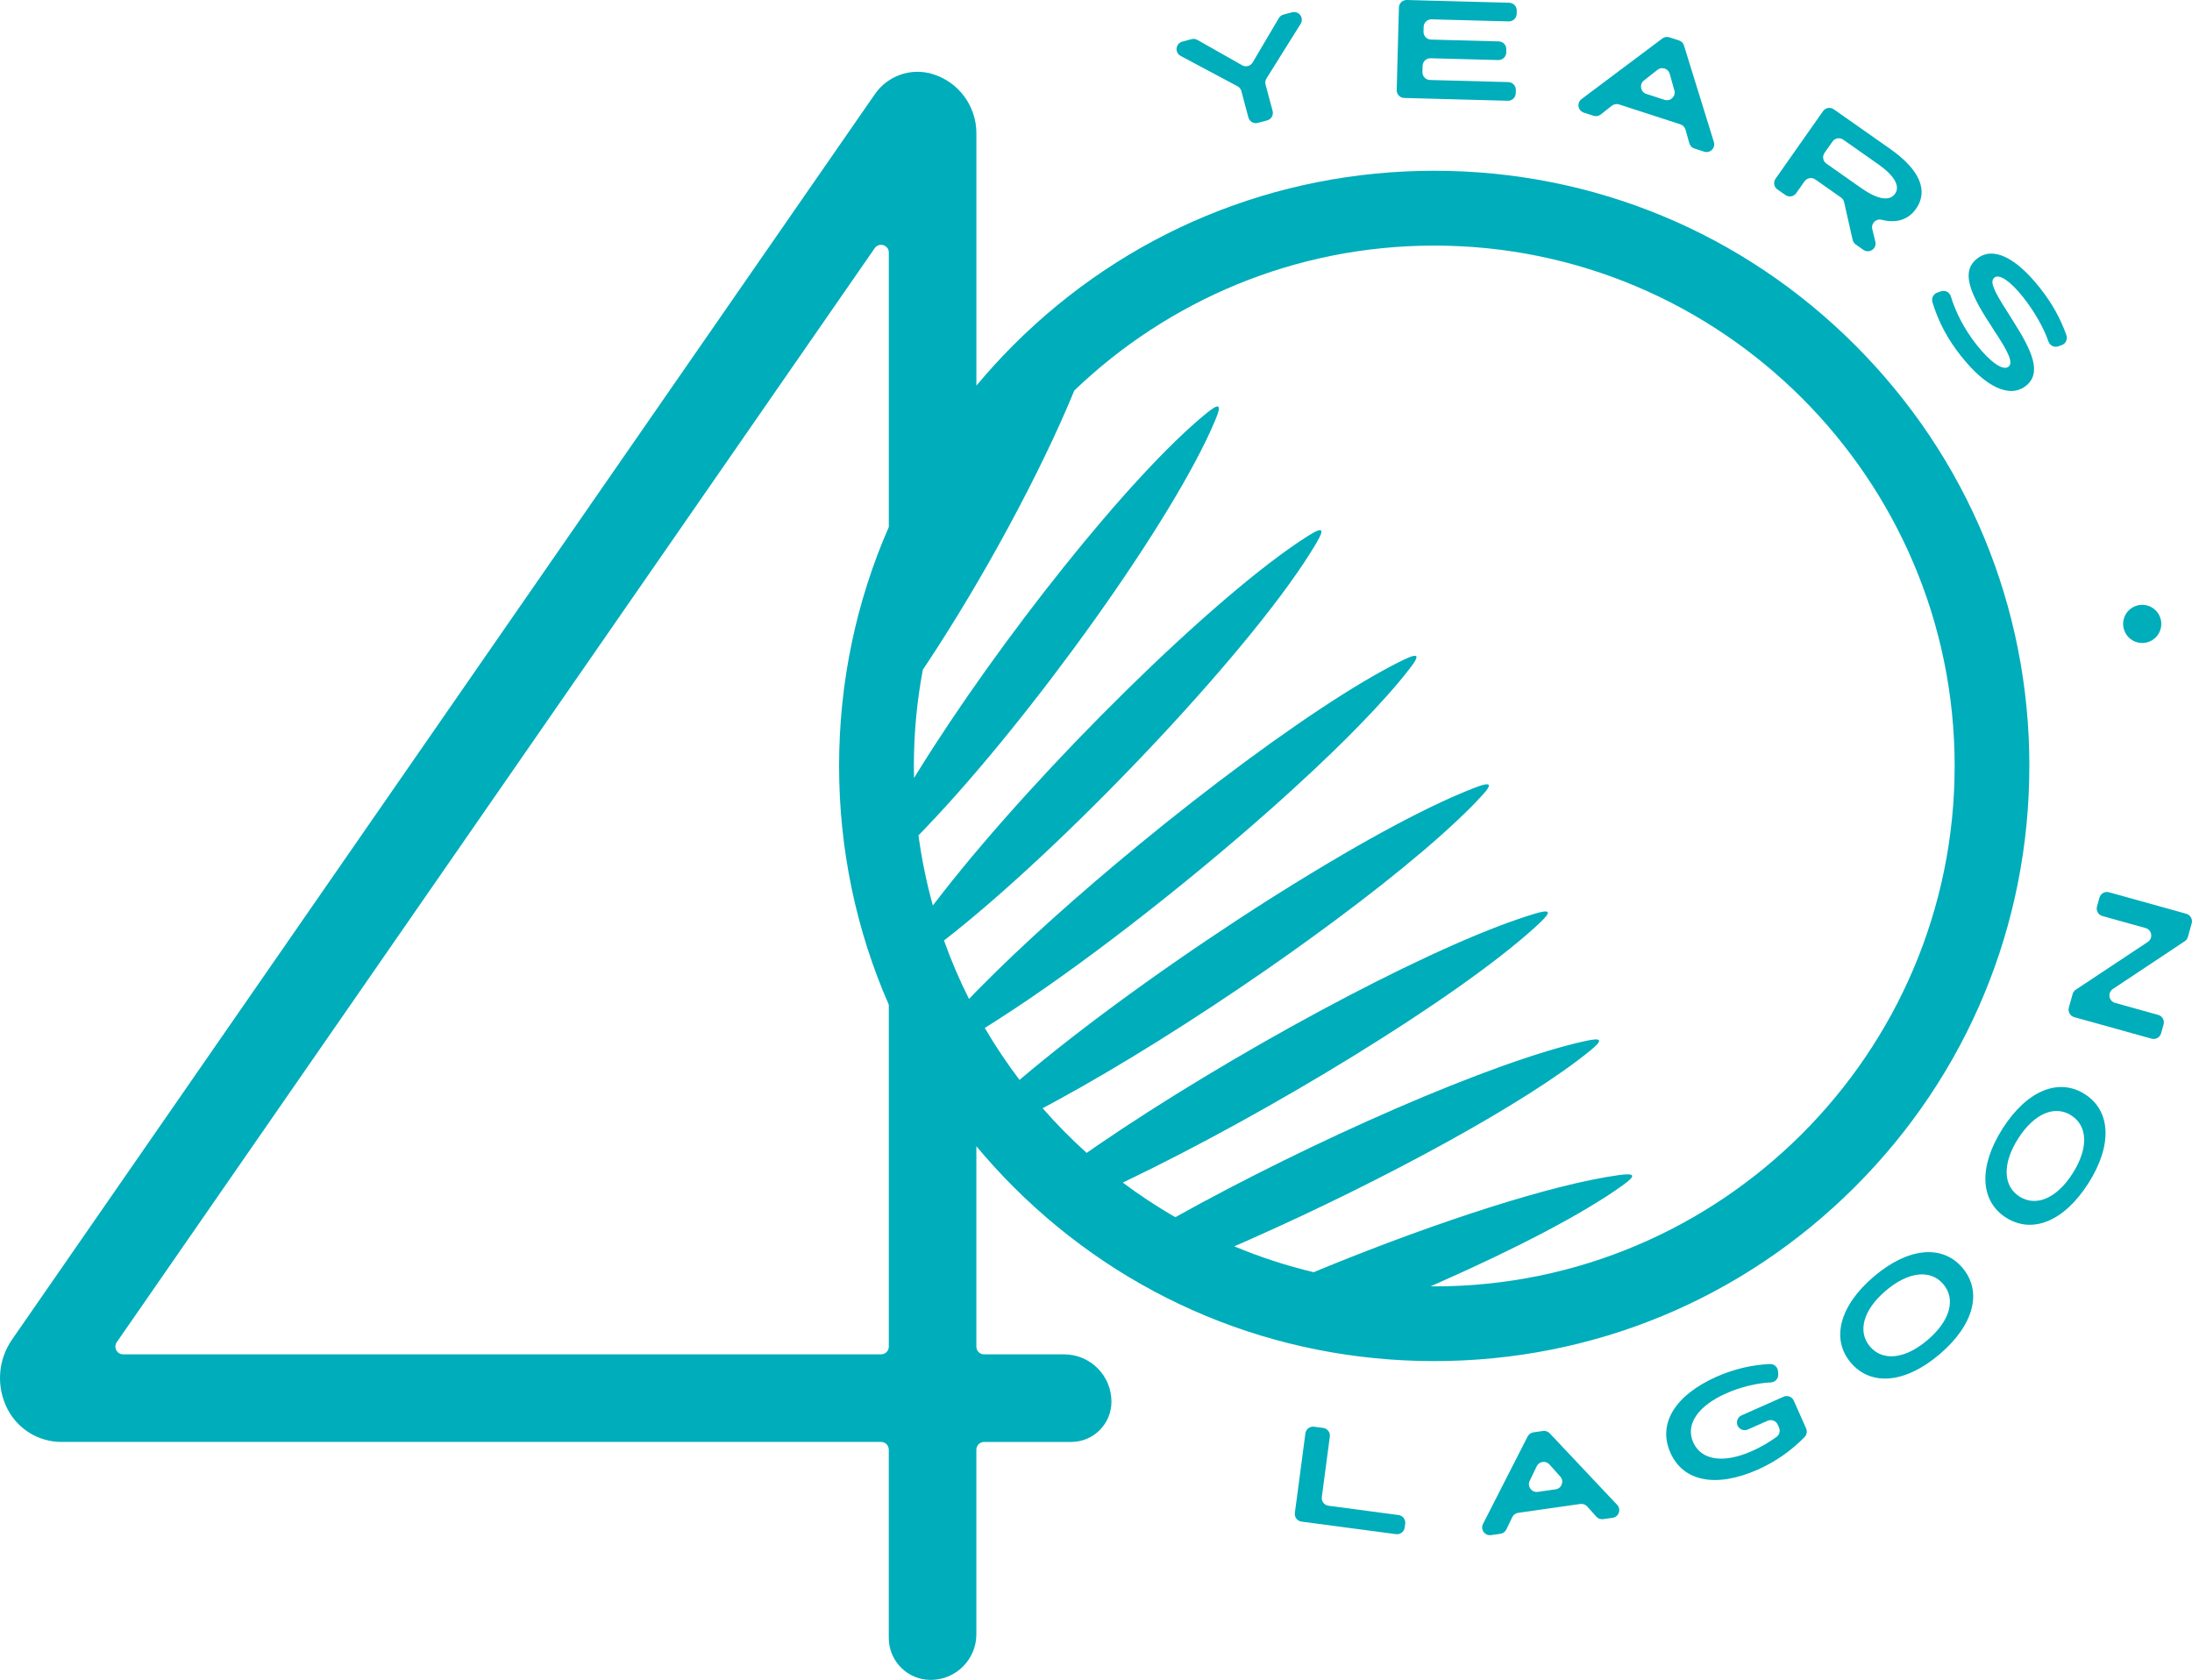 <?xml version="1.0" encoding="UTF-8"?> <svg xmlns="http://www.w3.org/2000/svg" id="Layer_2" data-name="Layer 2" viewBox="0 0 850.45 651.74"><defs><style> .cls-1 { fill: #00adbb; stroke-width: 0px; } </style></defs><g id="LAGOON_40_ANS_BLANC" data-name="LAGOON_40 ANS_BLANC"><g><path class="cls-1" d="M787.35,297.15c0-61.68-24.02-119.66-67.63-163.27-43.61-43.61-101.6-67.63-163.27-67.63s-119.66,24.02-163.27,67.63c-5.06,5.06-9.84,10.32-14.36,15.74V51.69c0-10.5-6.82-19.79-16.85-22.92-8.39-2.62-17.52.51-22.52,7.74L4.67,519.71c-5.56,8.02-6.2,18.46-1.68,27.1h0c4.06,7.75,12.08,12.61,20.83,12.61h318.01c1.66,0,3,1.34,3,3v73.07c0,8.98,7.28,16.26,16.26,16.26,9.79,0,17.72-7.94,17.72-17.72v-71.6c0-1.66,1.34-3,3-3h33.78c8.63,0,15.63-7,15.63-15.63h0c0-10.13-8.22-18.35-18.35-18.35h-31.06c-1.66,0-3-1.34-3-3v-77.76c4.52,5.43,9.3,10.68,14.36,15.74,43.61,43.61,101.6,67.63,163.27,67.63s119.66-24.02,163.27-67.63c43.61-43.61,67.63-101.6,67.63-163.27ZM344.84,522.44c0,1.66-1.34,3-3,3H47.77c-2.42,0-3.85-2.72-2.47-4.71L339.37,96.28c1.68-2.42,5.47-1.23,5.47,1.71v106.48c-12.64,28.84-19.29,60.24-19.29,92.67s6.65,63.84,19.29,92.67v132.61ZM556.45,499.05c-.46,0-.93-.01-1.39-.01,1.24-.54,2.48-1.09,3.7-1.64,29.44-13.02,55.65-26.59,70.92-37.62,5.21-3.73,4.77-4.77-1.59-3.88-25.88,3.56-70.22,18.06-112.6,35.28-.06.04-.12.06-.18.08-.08.04-.16.08-.24.1-.42.17-.81.33-1.21.49-.04.02-.08.04-.12.06-.3.12-.6.23-.89.35-.8.34-1.59.65-2.37.99-.26.11-.52.22-.78.33-10.63-2.53-20.93-5.9-30.84-10.04,1.1-.48,2.18-.94,3.28-1.42.21-.1.45-.2.67-.3.66-.29,1.33-.59,1.99-.88.04-.02.1-.04.14-.06h.02c.22-.1.44-.2.65-.3.14-.06.3-.12.44-.2,50.69-22.51,105.9-52.34,130.87-72.73,5.17-4.19,4.67-5.22-1.85-3.76-36.16,7.89-106.51,39.05-159.07,68.35-7.07-4.07-13.88-8.56-20.38-13.43.31-.14.62-.29.94-.45,55.5-26.56,128.09-70.66,158.72-98.34.67-.61,1.33-1.22,1.96-1.82,4.95-4.61,4.38-5.59-2.12-3.6-1.73.51-3.54,1.1-5.43,1.75-40.51,13.71-113.87,53.82-163.5,87.77-1.57,1.06-3.08,2.11-4.58,3.17-6.04-5.43-11.75-11.22-17.1-17.34,1.15-.61,2.31-1.22,3.48-1.85.34-.18.69-.35,1.03-.57.2-.08.4-.2.6-.32.22-.1.44-.21.65-.35,24.47-13.32,53.45-31.52,80.74-50.41,2.92-2.03,5.85-4.08,8.71-6.11,25.86-18.3,49.53-36.84,65.51-51.89.28-.26.54-.51.8-.77,1.67-1.57,3.26-3.11,4.73-4.59.61-.65,1.21-1.26,1.79-1.85.04-.04.08-.08.1-.1.69-.71,1.35-1.42,1.98-2.11,1.18-1.24,2.01-2.24,2.51-2.99,1.45-2.23-.1-2.31-4.87-.45-.18.07-.38.13-.58.21-1.81.71-3.69,1.48-5.66,2.33-2.29.96-4.69,2.05-7.18,3.21-11.05,5.16-23.89,12.03-37.6,20.03-.5.28-1,.57-1.5.89-3.49,2.03-7.05,4.14-10.63,6.32-5.23,3.16-10.53,6.45-15.88,9.83-32.98,20.91-67.46,45.45-92.88,66.53-1.32,1.1-2.61,2.19-3.88,3.25-.31.27-.62.53-.91.8-4.89-6.44-9.4-13.18-13.5-20.19,0,0,0,0,.01,0,1.67-1.05,3.38-2.11,5.13-3.23v-.02c31.34-20.04,71.99-51.64,105.62-81.46,3.14-2.78,6.2-5.56,9.2-8.28,5.43-4.96,10.62-9.83,15.47-14.54,3.64-3.52,7.07-6.97,10.31-10.3,7.74-7.96,14.28-15.27,19.15-21.61,4.15-5.34,3.41-6.23-2.67-3.23-.75.35-1.51.75-2.28,1.12-1.93.99-3.92,2.05-6.01,3.21-4.59,2.52-9.56,5.48-14.8,8.79-23.18,14.6-51.92,35.95-79.25,58.41-23.04,18.93-45.08,38.63-61.9,55.69-.42.42-.81.83-1.21,1.22-.16.18-.34.36-.5.52-.79.82-1.59,1.63-2.34,2.44-.01.01-.03.03-.04.04-3.68-7.32-6.93-14.89-9.71-22.69.96-.74,1.92-1.49,2.89-2.27.04-.02.1-.06.14-.12.3-.22.6-.45.89-.69,47.23-37.76,118.07-112.84,140.53-151.08,3.36-5.65,2.53-6.44-3.04-2.91-36.04,22.67-104.29,90.48-141.9,138.54-1.31,1.68-2.59,3.32-3.83,4.95-2.46-8.85-4.34-17.94-5.58-27.22.5-.51,1-1.01,1.5-1.53.38-.38.76-.77,1.11-1.16.14-.12.26-.26.4-.4.08-.08.16-.18.24-.27,40.33-42.18,96.1-119.52,112.02-158.02,2.43-5.79,1.49-6.48-3.4-2.48-29.71,24.03-81.13,89.22-111.88,138.85-.58.94-1.16,1.87-1.72,2.79-.04-1.56-.06-3.12-.06-4.68,0-12.76,1.2-25.25,3.48-37.36.04-.06.08-.11.11-.17.32-.48.63-.95.95-1.42.1-.14.2-.28.3-.44,21.61-32.55,44.17-74.04,57.41-106.29,36.29-34.8,85.51-56.22,139.65-56.22,111.33,0,201.9,90.57,201.9,201.9s-90.57,201.9-201.9,201.9Z"></path><circle class="cls-1" cx="831.14" cy="242.1" r="7.4" transform="translate(-21.63 391.04) rotate(-26.15)"></circle><path class="cls-1" d="M458.08,21.71l22.05,11.75c.73.39,1.27,1.07,1.49,1.87l2.73,10.23c.43,1.6,2.07,2.55,3.67,2.12l3.61-.97c1.6-.43,2.55-2.07,2.12-3.67l-2.74-10.23c-.21-.8-.09-1.66.36-2.37l13.25-21.18c1.44-2.31-.69-5.19-3.32-4.49l-3.33.89c-.76.2-1.41.7-1.81,1.37l-10.16,17.21c-.83,1.41-2.64,1.89-4.06,1.09l-17.4-9.85c-.68-.39-1.49-.49-2.25-.29l-3.58.96c-2.63.7-3.04,4.27-.64,5.55Z"></path><path class="cls-1" d="M544.81,38.01l40.19,1.08c1.66.04,3.04-1.26,3.08-2.92l.03-1.24c.04-1.66-1.26-3.04-2.92-3.08l-30.4-.82c-1.66-.04-2.96-1.42-2.92-3.08l.07-2.43c.04-1.66,1.42-2.96,3.08-2.92l26.28.7c1.66.04,3.04-1.26,3.08-2.92l.03-1.24c.04-1.66-1.26-3.04-2.92-3.08l-26.28-.7c-1.66-.04-2.96-1.42-2.92-3.08l.05-1.86c.04-1.66,1.42-2.96,3.08-2.92l29.93.8c1.66.04,3.04-1.26,3.08-2.92l.03-1.24c.04-1.66-1.26-3.04-2.92-3.08L545.83,0c-1.66-.04-3.04,1.26-3.08,2.92l-.86,32.01c-.04,1.66,1.26,3.04,2.92,3.08Z"></path><path class="cls-1" d="M614.49,43.69l3.78,1.23c.95.31,2,.12,2.78-.5l4.33-3.41c.79-.62,1.83-.81,2.78-.5l23.81,7.73c.95.31,1.69,1.07,1.96,2.04l1.5,5.3c.27.96,1.01,1.73,1.96,2.04l3.77,1.22c2.31.75,4.51-1.42,3.79-3.74l-11.6-37.44c-.29-.93-1.01-1.67-1.94-1.97l-3.73-1.21c-.93-.3-1.95-.13-2.73.45l-31.34,23.5c-1.95,1.46-1.44,4.5.87,5.26ZM637.81,31.23l5.25-4.14c1.68-1.33,4.17-.52,4.75,1.54l1.81,6.43c.65,2.31-1.53,4.41-3.82,3.67l-7.06-2.29c-2.28-.74-2.81-3.73-.93-5.21Z"></path><path class="cls-1" d="M689.61,73.49l3.1,2.18c1.36.95,3.23.63,4.18-.73l3.23-4.59c.95-1.36,2.82-1.68,4.18-.73l9.98,7.01c.61.43,1.04,1.07,1.2,1.8l3.3,14.61c.16.73.59,1.37,1.2,1.8l2.97,2.09c2.27,1.59,5.3-.47,4.64-3.17l-1.19-4.88c-.53-2.18,1.43-4.17,3.61-3.62,5.77,1.44,10.36.02,13.38-4.27,4.91-6.99,1.42-15.17-10-23.19l-21.92-15.4c-1.36-.95-3.23-.63-4.18.73l-18.41,26.2c-.95,1.36-.63,3.23.73,4.18ZM707.88,59.3l3.08-4.38c.95-1.36,2.82-1.68,4.18-.73l13.53,9.5c6.35,4.46,8.64,8.55,6.57,11.49-2.1,2.99-6.75,2.26-13.1-2.2l-13.53-9.5c-1.36-.95-1.68-2.82-.73-4.18Z"></path><path class="cls-1" d="M760.99,138.31c9.56,12.03,18.82,16.31,25.06,11.35,6.24-4.96,2.37-13.59-5.09-25.23l-1.6-2.59c-6.4-9.82-7.33-12.74-5.54-14.16,1.92-1.52,6.28,1.53,11.01,7.49,4.27,5.37,8.03,11.83,9.92,17.31.55,1.59,2.26,2.44,3.84,1.88l1.3-.46c1.56-.55,2.39-2.27,1.84-3.83-2.32-6.56-5.62-12.51-10.41-18.53-9.24-11.62-18.07-16.12-24.31-11.16-5.59,4.44-3.89,11.68,4.92,25.1l1.6,2.52c5.44,8.18,7.74,12.67,5.75,14.26-2.16,1.72-7.03-1.73-12.31-8.38-5.02-6.32-8.27-12.92-10.1-18.94-.49-1.62-2.27-2.48-3.86-1.91l-1.4.5c-1.52.54-2.34,2.18-1.87,3.72,2.34,7.61,5.82,14.26,11.24,21.07Z"></path><path class="cls-1" d="M542.61,587.79l-27.19-3.61c-1.64-.22-2.8-1.73-2.58-3.37l3.11-23.45c.22-1.64-.94-3.15-2.58-3.37l-3.53-.47c-1.64-.22-3.15.94-3.37,2.58l-4.09,30.87c-.22,1.64.94,3.15,2.58,3.37l36.67,4.86c1.64.22,3.15-.94,3.37-2.58l.19-1.46c.22-1.64-.94-3.15-2.58-3.37Z"></path><path class="cls-1" d="M601.27,556.08c-.67-.71-1.64-1.05-2.61-.91l-3.72.53c-.97.14-1.81.74-2.25,1.61l-17.31,33.92c-1.11,2.17.69,4.68,3.1,4.34l3.67-.52c.99-.14,1.85-.77,2.28-1.67l2.3-4.78c.43-.9,1.29-1.53,2.28-1.67l24.13-3.44c.99-.14,1.99.22,2.66.97l3.54,3.95c.67.75,1.67,1.11,2.66.97l3.66-.52c2.41-.34,3.43-3.26,1.76-5.03l-26.14-27.73ZM603.54,577.81l-6.92.99c-2.37.34-4.17-2.11-3.13-4.27l2.72-5.67c.93-1.93,3.51-2.3,4.94-.7l4.2,4.69c1.6,1.79.56,4.64-1.81,4.97Z"></path><path class="cls-1" d="M695.96,543.41c-.67-1.52-2.45-2.2-3.96-1.53l-16.32,7.24c-1.51.67-2.2,2.45-1.53,3.96.67,1.52,2.45,2.2,3.96,1.53l7.67-3.4c1.52-.67,3.29.01,3.96,1.53l.48,1.09c.57,1.29.18,2.81-.96,3.64-2.91,2.12-6.19,4.02-9.56,5.51-10.88,4.83-19.62,3.69-22.78-3.42-3.07-6.93,1.81-14.11,12.83-18.99,5.62-2.49,11.88-3.98,17.36-4.25,1.68-.08,2.94-1.55,2.81-3.22l-.09-1.13c-.13-1.61-1.51-2.84-3.12-2.77-6.84.3-13.95,1.92-20.67,4.9-16.14,7.16-22.98,18.21-17.96,29.51,5.01,11.3,17.86,13.67,33.91,6.55,6.99-3.1,13.16-7.5,18.13-12.61.87-.89,1.12-2.21.62-3.34l-4.78-10.78Z"></path><path class="cls-1" d="M726.94,495.32c-13.28,11.33-16.62,24.28-8.82,33.41,7.86,9.21,21.17,7.96,34.45-3.37,13.32-11.36,16.65-24.31,8.79-33.52-7.79-9.13-21.1-7.88-34.42,3.48ZM747.88,519.86c-8.71,7.43-17.38,8.4-22.36,2.56-4.95-5.81-2.63-14.21,6.08-21.64,8.75-7.46,17.38-8.4,22.33-2.6,4.99,5.85,2.7,14.22-6.05,21.68Z"></path><path class="cls-1" d="M808.82,424.47c-10.13-6.45-22.48-1.35-31.88,13.41-9.37,14.72-8.77,28.07,1.36,34.52,10.21,6.5,22.57,1.4,31.94-13.32,9.4-14.76,8.8-28.12-1.42-34.62ZM804.15,455.22c-6.15,9.66-14.15,13.13-20.63,9-6.44-4.1-6.68-12.82-.53-22.47,6.17-9.7,14.15-13.13,20.59-9.03,6.48,4.13,6.75,12.8.57,22.5Z"></path><path class="cls-1" d="M848.25,354.52l-30-8.35c-1.6-.44-3.25.49-3.7,2.09l-.96,3.43c-.44,1.6.49,3.25,2.09,3.7l16.76,4.67c2.48.69,3,3.97.85,5.39l-27.93,18.52c-.6.4-1.04,1-1.23,1.7l-1.46,5.25c-.44,1.6.49,3.25,2.09,3.7l30,8.35c1.6.44,3.25-.49,3.7-2.09l.96-3.43c.44-1.6-.49-3.25-2.09-3.7l-16.72-4.66c-2.48-.69-3-3.97-.86-5.39l27.89-18.53c.6-.4,1.04-1,1.23-1.69l1.46-5.25c.44-1.6-.49-3.25-2.09-3.7Z"></path></g></g></svg> 